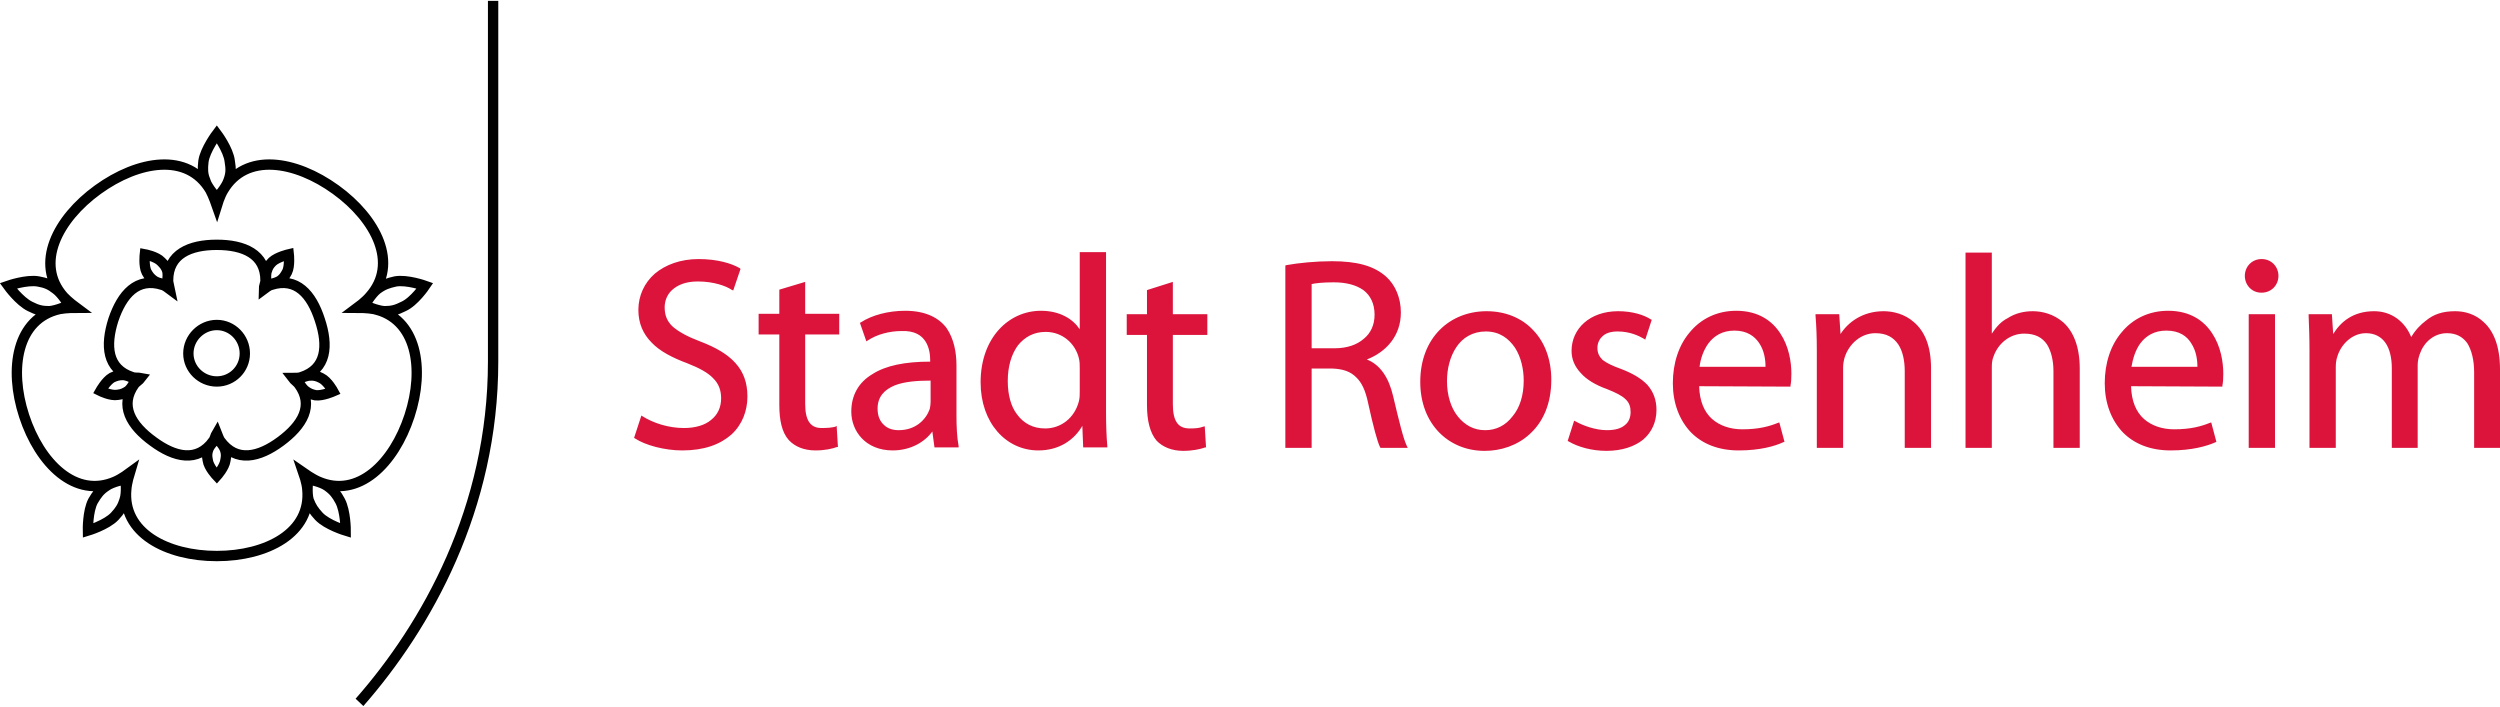 <svg version="1.2" xmlns="http://www.w3.org/2000/svg" viewBox="0 0 580 164" width="580" height="164">
	<title>Logo_Rosenheim</title>
	<style>
		.s0 { fill: none;stroke: #000000;stroke-width: 2.4 } 
		.s1 { fill: #000000 } 
		.s2 { fill: #dc143c } 
	</style>
	<path class="s0" d="m26.8 111.7c-9.3 4.1-17.6-4.2-21.2-15.2-3.6-11-1.7-22.6 8.2-24.8 1.5-0.3 3.9-0.3 3.9-0.3 0 0-1.9-1.4-3-2.6-6.7-7.6-1.4-18 8-24.8 9.4-6.8 20.9-8.7 26.1 0.1 0.7 1.3 1.5 3.6 1.5 3.6 0 0 0.7-2.3 1.5-3.6 5.2-8.8 16.7-6.9 26.1-0.1 9.4 6.8 14.7 17.2 7.9 24.8-1 1.2-2.9 2.6-2.9 2.6 0 0 2.4 0 3.9 0.3 9.9 2.2 11.8 13.8 8.2 24.8-3.6 11-11.9 19.3-21.2 15.2-1.4-0.6-3.4-2-3.4-2 0 0 0.8 2.3 0.9 3.8 1 10.1-9.4 15.5-21 15.5-11.6 0-22-5.4-21-15.5 0.1-1.5 0.8-3.8 0.8-3.8 0 0-1.9 1.4-3.3 2zm22.7-9.4c-3.7 5.1-9 3.8-14 0.1-5.1-3.7-7.9-8.3-4.3-13.3 0.3-0.4 1.2-1 1.5-1.4-0.5-0.1-1.5 0-2-0.2-5.9-1.9-6.3-7.3-4.4-13.3 2-5.9 5.5-10 11.4-8.1 0.5 0.1 1.3 0.7 1.7 1-0.1-0.5-0.4-1.5-0.4-2 0-6.2 5.1-8.3 11.3-8.3 6.2 0 11.3 2.1 11.3 8.3 0 0.5-0.4 1.5-0.4 2 0.4-0.3 1.2-0.9 1.7-1 5.9-1.9 9.4 2.2 11.3 8.1 2 6 1.6 11.4-4.3 13.3-0.5 0.2-1.5 0.2-2 0.2 0.3 0.4 1.1 1 1.4 1.4 3.7 5 0.8 9.6-4.2 13.3-5 3.7-10.3 5-14-0.1-0.3-0.4-0.6-1.3-0.8-1.8-0.3 0.5-0.5 1.4-0.8 1.8zm12.4-39.5c0.3-0.9 0.6-1.4 1.3-2.1 1.2-1.1 3.8-1.7 3.8-1.7 0 0 0.3 2.7-0.4 4.1-0.5 0.9-0.8 1.4-1.6 2-1.1 0.7-3.1 1-3.1 1 0 0-0.4-2.1 0-3.3zm10.2 24.3c1 0 1.6 0.2 2.4 0.6 1.5 0.7 2.8 3.1 2.8 3.1 0 0-2.5 1.1-4.1 0.9-0.9-0.2-1.5-0.4-2.3-1-1-0.7-1.9-2.6-1.9-2.6 0 0 1.8-1 3.1-1zm-28.4-5.1c0-3.6 3-6.6 6.6-6.6 3.6 0 6.5 3 6.5 6.6 0 3.6-2.9 6.5-6.5 6.5-3.6 0-6.6-2.9-6.6-6.5zm43.8-14.9c1.5-1.1 2.5-1.4 4.2-1.8 2.7-0.5 6.9 1 6.9 1 0 0-2.5 3.7-5 4.8-1.6 0.8-2.6 1.1-4.4 1.1-1.9-0.1-4.6-1.4-4.6-1.4 0 0 1.5-2.6 2.9-3.7zm-11.5 45.7c1.4 1 2.1 1.9 2.9 3.4 1.3 2.4 1.3 6.9 1.3 6.9 0 0-4.3-1.3-6.2-3.3-1.2-1.3-1.8-2.2-2.4-3.8-0.5-1.8-0.1-4.8-0.1-4.8 0 0 3 0.5 4.5 1.6zm-47.1 3.2c-0.5 1.6-1.1 2.5-2.3 3.8-1.9 2-6.2 3.3-6.2 3.3 0 0-0.1-4.5 1.2-6.9 0.9-1.5 1.5-2.4 3-3.4 1.5-1.1 4.5-1.6 4.5-1.6 0 0 0.4 3-0.2 4.8zm-17.5-43.8c-1.8 0-2.8-0.3-4.4-1.1-2.5-1.2-5.1-4.8-5.1-4.8 0 0 4.3-1.5 7-1 1.7 0.3 2.7 0.7 4.1 1.8 1.5 1.1 3 3.7 3 3.7 0 0-2.8 1.3-4.6 1.4zm40.8 32.1c0.3 0.9 0.3 1.5 0.1 2.5-0.2 1.6-2 3.6-2 3.6 0 0-1.9-2-2.1-3.6-0.2-1-0.2-1.6 0.1-2.5 0.4-1.2 2-2.6 2-2.6 0 0 1.5 1.4 1.9 2.6zm-16.5-39.2c-0.8-0.6-1.2-1.1-1.7-2-0.7-1.4-0.4-4.1-0.4-4.1 0 0 2.7 0.5 3.8 1.7 0.7 0.7 1.1 1.2 1.4 2.1 0.3 1.2-0.1 3.2-0.1 3.2 0 0-2-0.2-3-0.9zm11.9-23.2c-0.6-1.6-0.6-2.7-0.4-4.5 0.4-2.7 3.1-6.3 3.1-6.3 0 0 2.7 3.6 3 6.3 0.3 1.8 0.3 2.9-0.3 4.5-0.6 1.8-2.7 4-2.7 4 0 0-2.1-2.2-2.7-4zm-17.9 48.8c-0.8 0.5-1.4 0.8-2.4 0.9-1.6 0.3-4-0.9-4-0.9 0 0 1.3-2.3 2.7-3.1 0.9-0.4 1.5-0.6 2.5-0.6 1.2 0 3 1.1 3 1.1 0 0-0.8 1.8-1.8 2.6z"/>
	<path class="s1" d="m115.6 0.2v83.7c0 34.4-15.6 62-31.3 79.9l-1.8-1.7c15.4-17.5 30.7-44.5 30.7-78.2v-83.7z"/>
	<path class="s2" d="m550.8 72.2c-4.9 0-7.8 2.5-9.5 5.3l-0.3-4.6h-5.4v0.3c0.1 2.5 0.2 5 0.2 8.2v22.5h6.1v-18.7c0-0.9 0.1-1.8 0.4-2.6 0.8-2.6 3.3-5.3 6.6-5.3 2 0 3.5 0.8 4.5 2.2 1 1.4 1.5 3.5 1.5 5.9v18.5h6v-19.2c0-0.9 0.2-1.8 0.5-2.6 0.9-2.6 3.2-4.8 6.3-4.8 2.1 0 3.6 0.8 4.7 2.3 1 1.6 1.6 3.9 1.6 6.8v17.5h6v-18.2c0-5.4-1.5-8.8-3.6-10.8-2.1-2.1-4.7-2.7-6.8-2.7-2.9 0-5 0.7-6.8 2.2-1.2 0.9-2.4 2.1-3.4 3.8-1.4-3.5-4.5-6-8.6-6zm-26.1-12.1c-2.3 0-3.9 1.8-3.9 3.9 0 2.1 1.6 3.9 3.8 3.9h0.1c2.3 0 3.9-1.8 3.9-3.9 0-2.1-1.6-3.9-3.9-3.9zm-3 12.8v31h6.1v-31zm-18.7-0.8c-4.5 0-8.2 1.9-10.7 4.9-2.6 3-4 7.2-4 11.9 0 4.6 1.5 8.5 4.1 11.3 2.7 2.8 6.5 4.3 11.2 4.3 4.9 0 8.4-1 10.4-1.9l0.2-0.1-1.2-4.5-0.3 0.1c-2 0.8-4.4 1.5-8.3 1.5-2.7 0-5.2-0.8-7-2.4-1.8-1.6-2.9-4.1-3-7.6l21.2 0.1v-0.3q0.2-0.9 0.2-2.7c0-2.8-0.6-6.4-2.6-9.4-1.9-2.9-5.1-5.2-10.2-5.2zm-0.4 4.6c3 0 4.8 1.3 5.8 3 1.1 1.7 1.4 3.7 1.4 5.4h-15.3c0.3-1.8 0.9-3.9 2.1-5.5 1.3-1.7 3.2-2.9 6-2.9zm-46.6-18.1v45.3h6.1v-18.7c0-1 0.1-1.8 0.4-2.5 1-2.9 3.7-5.3 7.1-5.3 2.6 0 4.2 0.9 5.3 2.5 1 1.6 1.5 3.8 1.5 6.2v17.8h6.1v-18.4c0-5.3-1.6-8.7-3.8-10.7-2.3-2-5-2.6-7.1-2.6-2.1 0-4.1 0.5-5.8 1.6q0 0 0 0c-1.6 0.8-2.7 2.1-3.7 3.6v-18.8zm-19 13.6c-4.9 0-8.3 2.6-10 5.3l-0.3-4.6h-5.5v0.3c0.2 2.5 0.3 5 0.3 8.2v22.5h6.1v-18.7c0-0.8 0.2-1.8 0.4-2.4 1-3 3.7-5.5 7.1-5.5 2.6 0 4.2 1 5.3 2.6 1 1.5 1.5 3.7 1.5 6.2v17.8h6.1v-18.5c0-5.3-1.6-8.6-3.9-10.6-2.2-2-5-2.6-7.1-2.6zm-34.2-0.1c-4.5 0-8.2 1.9-10.7 4.9-2.6 3-4 7.2-4 11.9 0 4.6 1.5 8.5 4.1 11.3 2.7 2.8 6.5 4.3 11.2 4.3 4.9 0 8.4-1 10.3-1.9l0.3-0.1-1.2-4.5-0.3 0.1c-2 0.8-4.4 1.5-8.3 1.5-2.7 0-5.2-0.8-7-2.4-1.8-1.6-2.9-4.1-3-7.6l21.2 0.1v-0.3q0.2-0.9 0.2-2.7c0-2.8-0.6-6.4-2.6-9.4-1.9-2.9-5.1-5.2-10.2-5.2zm-0.4 4.6c2.9 0 4.7 1.3 5.8 3 1.1 1.7 1.4 3.7 1.4 5.4h-15.3c0.2-1.8 0.9-3.9 2.1-5.5 1.3-1.7 3.2-2.9 6-2.9zm-27-4.5c-6.6 0-10.8 4.1-10.8 9.2 0 1.9 0.7 3.6 2.1 5.1q2 2.3 6.2 3.8c2 0.8 3.4 1.5 4.2 2.3 0.9 0.8 1.2 1.8 1.2 3 0 1.2-0.4 2.3-1.3 3-0.9 0.8-2.3 1.2-4.2 1.2-2.7 0-5.6-1.1-7.2-2l-0.4-0.2-1.5 4.7 0.2 0.1c2.2 1.3 5.4 2.2 8.8 2.2 3.6 0 6.5-1 8.5-2.6 2-1.7 3.1-4.1 3.1-6.9 0-2.3-0.7-4.2-2.1-5.8-1.4-1.5-3.5-2.7-6.1-3.7-2-0.7-3.4-1.4-4.3-2.1-0.8-0.8-1.2-1.6-1.2-2.8 0-1 0.4-2 1.2-2.7 0.7-0.7 1.9-1.1 3.5-1.1 2.8 0 4.9 1 6.1 1.7l0.3 0.2 1.5-4.6-0.2-0.1c-1.7-1.1-4.4-1.9-7.6-1.9zm-30.5 0c-8.5 0-15.4 6.1-15.4 16.4 0 9.8 6.6 16 14.9 16h0.1c3.6 0 7.5-1.2 10.4-3.9 3-2.7 5-6.9 5-12.6 0-4.7-1.5-8.7-4.2-11.5-2.6-2.8-6.4-4.4-10.8-4.4zm-0.2 4.7c3.2 0 5.3 1.6 6.8 3.8 1.4 2.2 2 5 2 7.6 0 3.4-0.9 6.3-2.6 8.3-1.6 2.1-3.8 3.2-6.3 3.2h-0.1c-2.6 0-4.7-1.2-6.3-3.2-1.6-2-2.5-4.9-2.5-8.2 0-2.8 0.7-5.7 2.2-7.9 1.4-2.1 3.7-3.6 6.8-3.6zm-35.7-16.3c-3.7 0-7.7 0.4-10.5 0.9l-0.3 0.1v42.3h6.1v-18.4h4.8c2.5 0.1 4.2 0.7 5.5 2 1.3 1.2 2.2 3.1 2.8 6 0.6 2.7 1.1 4.9 1.6 6.7q0.7 2.6 1.2 3.6l0.1 0.1h6.3l-0.2-0.4c-0.8-1.6-1.8-5.7-3.2-11.6-1-4.3-3-7.3-6.1-8.5 4.4-1.7 7.9-5.4 7.9-10.9 0-3.4-1.3-6.4-3.4-8.3-2.8-2.5-6.7-3.6-12.6-3.6zm0.4 4.9c2.9 0 5.2 0.6 6.9 1.8 1.6 1.2 2.6 3.1 2.6 5.7 0 2.4-0.9 4.3-2.5 5.6-1.6 1.4-3.9 2.2-6.8 2.2h-5.3v-14.9c0.9-0.2 2.6-0.4 5.1-0.4zm-37.3-0.1l-6 1.9v5.6h-4.7v4.8h4.7v16.3c0 3.6 0.7 6.4 2.2 8.2 1.4 1.5 3.6 2.4 6.2 2.4 2.2 0 4-0.4 5.1-0.8h0.2l-0.3-4.9-0.4 0.1c-0.8 0.3-1.6 0.4-3.1 0.4-1.5 0-2.4-0.5-3-1.4-0.6-0.9-0.9-2.3-0.9-4.2v-16.1h8v-4.8h-8zm-21.6-6.9v17.9c-1.5-2.3-4.5-4.3-9-4.3-7.5 0-14 6.3-14 16.6 0 9.4 5.9 15.8 13.4 15.8 4.8 0 8.3-2.4 10.2-5.7l0.2 5h5.6v-0.3c-0.2-2.1-0.3-5.1-0.3-7.8v-37.2zm-7.9 18.5c4 0 6.9 2.8 7.7 6.1 0.2 0.8 0.2 1.6 0.2 2.4v5.2c0 0.9 0 1.6-0.2 2.4-1 3.9-4.2 6.3-7.8 6.3-2.9 0-5-1.2-6.5-3.2-1.5-1.9-2.2-4.7-2.2-7.8 0-3.3 0.8-6.1 2.3-8.2 1.6-2 3.7-3.2 6.5-3.2zm-32.6-4.9c-3.9 0-7.7 1-10.3 2.7l-0.2 0.1 1.5 4.3 0.3-0.2c2.1-1.4 5-2.2 7.9-2.2 3-0.1 4.6 1 5.5 2.4 0.9 1.4 1.1 3.1 1.1 4.3v0.4c-5.8 0-10.3 0.9-13.4 2.9-3.2 1.9-4.9 4.9-4.9 8.7 0 4.5 3.3 9 9.6 9 4.2 0 7.5-2 9.2-4.4l0.5 3.7h5.6v-0.3c-0.4-2.1-0.5-4.6-0.5-7.3v-11.4c0-3.1-0.6-6.2-2.3-8.7-1.8-2.4-4.9-4-9.6-4zm5.9 16.2v5c0 0.5-0.1 1.1-0.2 1.6-0.9 2.5-3.3 4.9-7.2 4.9-1.4 0-2.6-0.4-3.4-1.2-0.9-0.8-1.5-2-1.5-3.8 0-2.8 1.6-4.4 4-5.4 2.3-0.9 5.4-1.1 8.3-1.1zm-29.1-22.9l-6 1.8v5.6h-4.8v4.8h4.8v16.3c0 3.6 0.6 6.4 2.2 8.2 1.4 1.5 3.5 2.4 6.2 2.4 2.2 0 3.9-0.4 5-0.8h0.2l-0.3-4.9-0.3 0.2c-0.8 0.2-1.7 0.3-3.2 0.3-1.4 0-2.3-0.5-2.9-1.4-0.6-0.9-0.9-2.3-0.9-4.2v-16.1h7.9v-4.8h-7.9zm-24.7-5.3c-4.2 0-7.7 1.3-10.2 3.4-2.4 2.1-3.8 5.1-3.8 8.4 0 3.1 1.1 5.6 3.1 7.6 1.9 2 4.8 3.5 8.3 4.8 2.8 1.1 4.8 2.2 6 3.5 1.2 1.2 1.8 2.7 1.8 4.6 0 2.1-0.8 3.8-2.3 5-1.4 1.2-3.6 1.9-6.3 1.9-3.7 0-7.2-1.2-9.6-2.7l-0.3-0.2-1.7 5.2 0.2 0.1c2.4 1.6 6.9 2.8 11 2.8 5.1 0 8.8-1.4 11.4-3.7 2.5-2.3 3.7-5.5 3.7-8.8 0-3.2-0.9-5.7-2.8-7.8-1.8-2-4.5-3.6-8.2-5-2.9-1.1-4.9-2.2-6.3-3.4-1.3-1.2-1.9-2.6-1.9-4.5 0-1.4 0.5-2.9 1.7-4 1.3-1.2 3.2-2 6-2 3.8 0 6.6 1.1 7.8 1.9l0.4 0.2 1.7-5-0.2-0.2c-1.9-1.1-5.2-2.1-9.5-2.1z"/>
</svg>